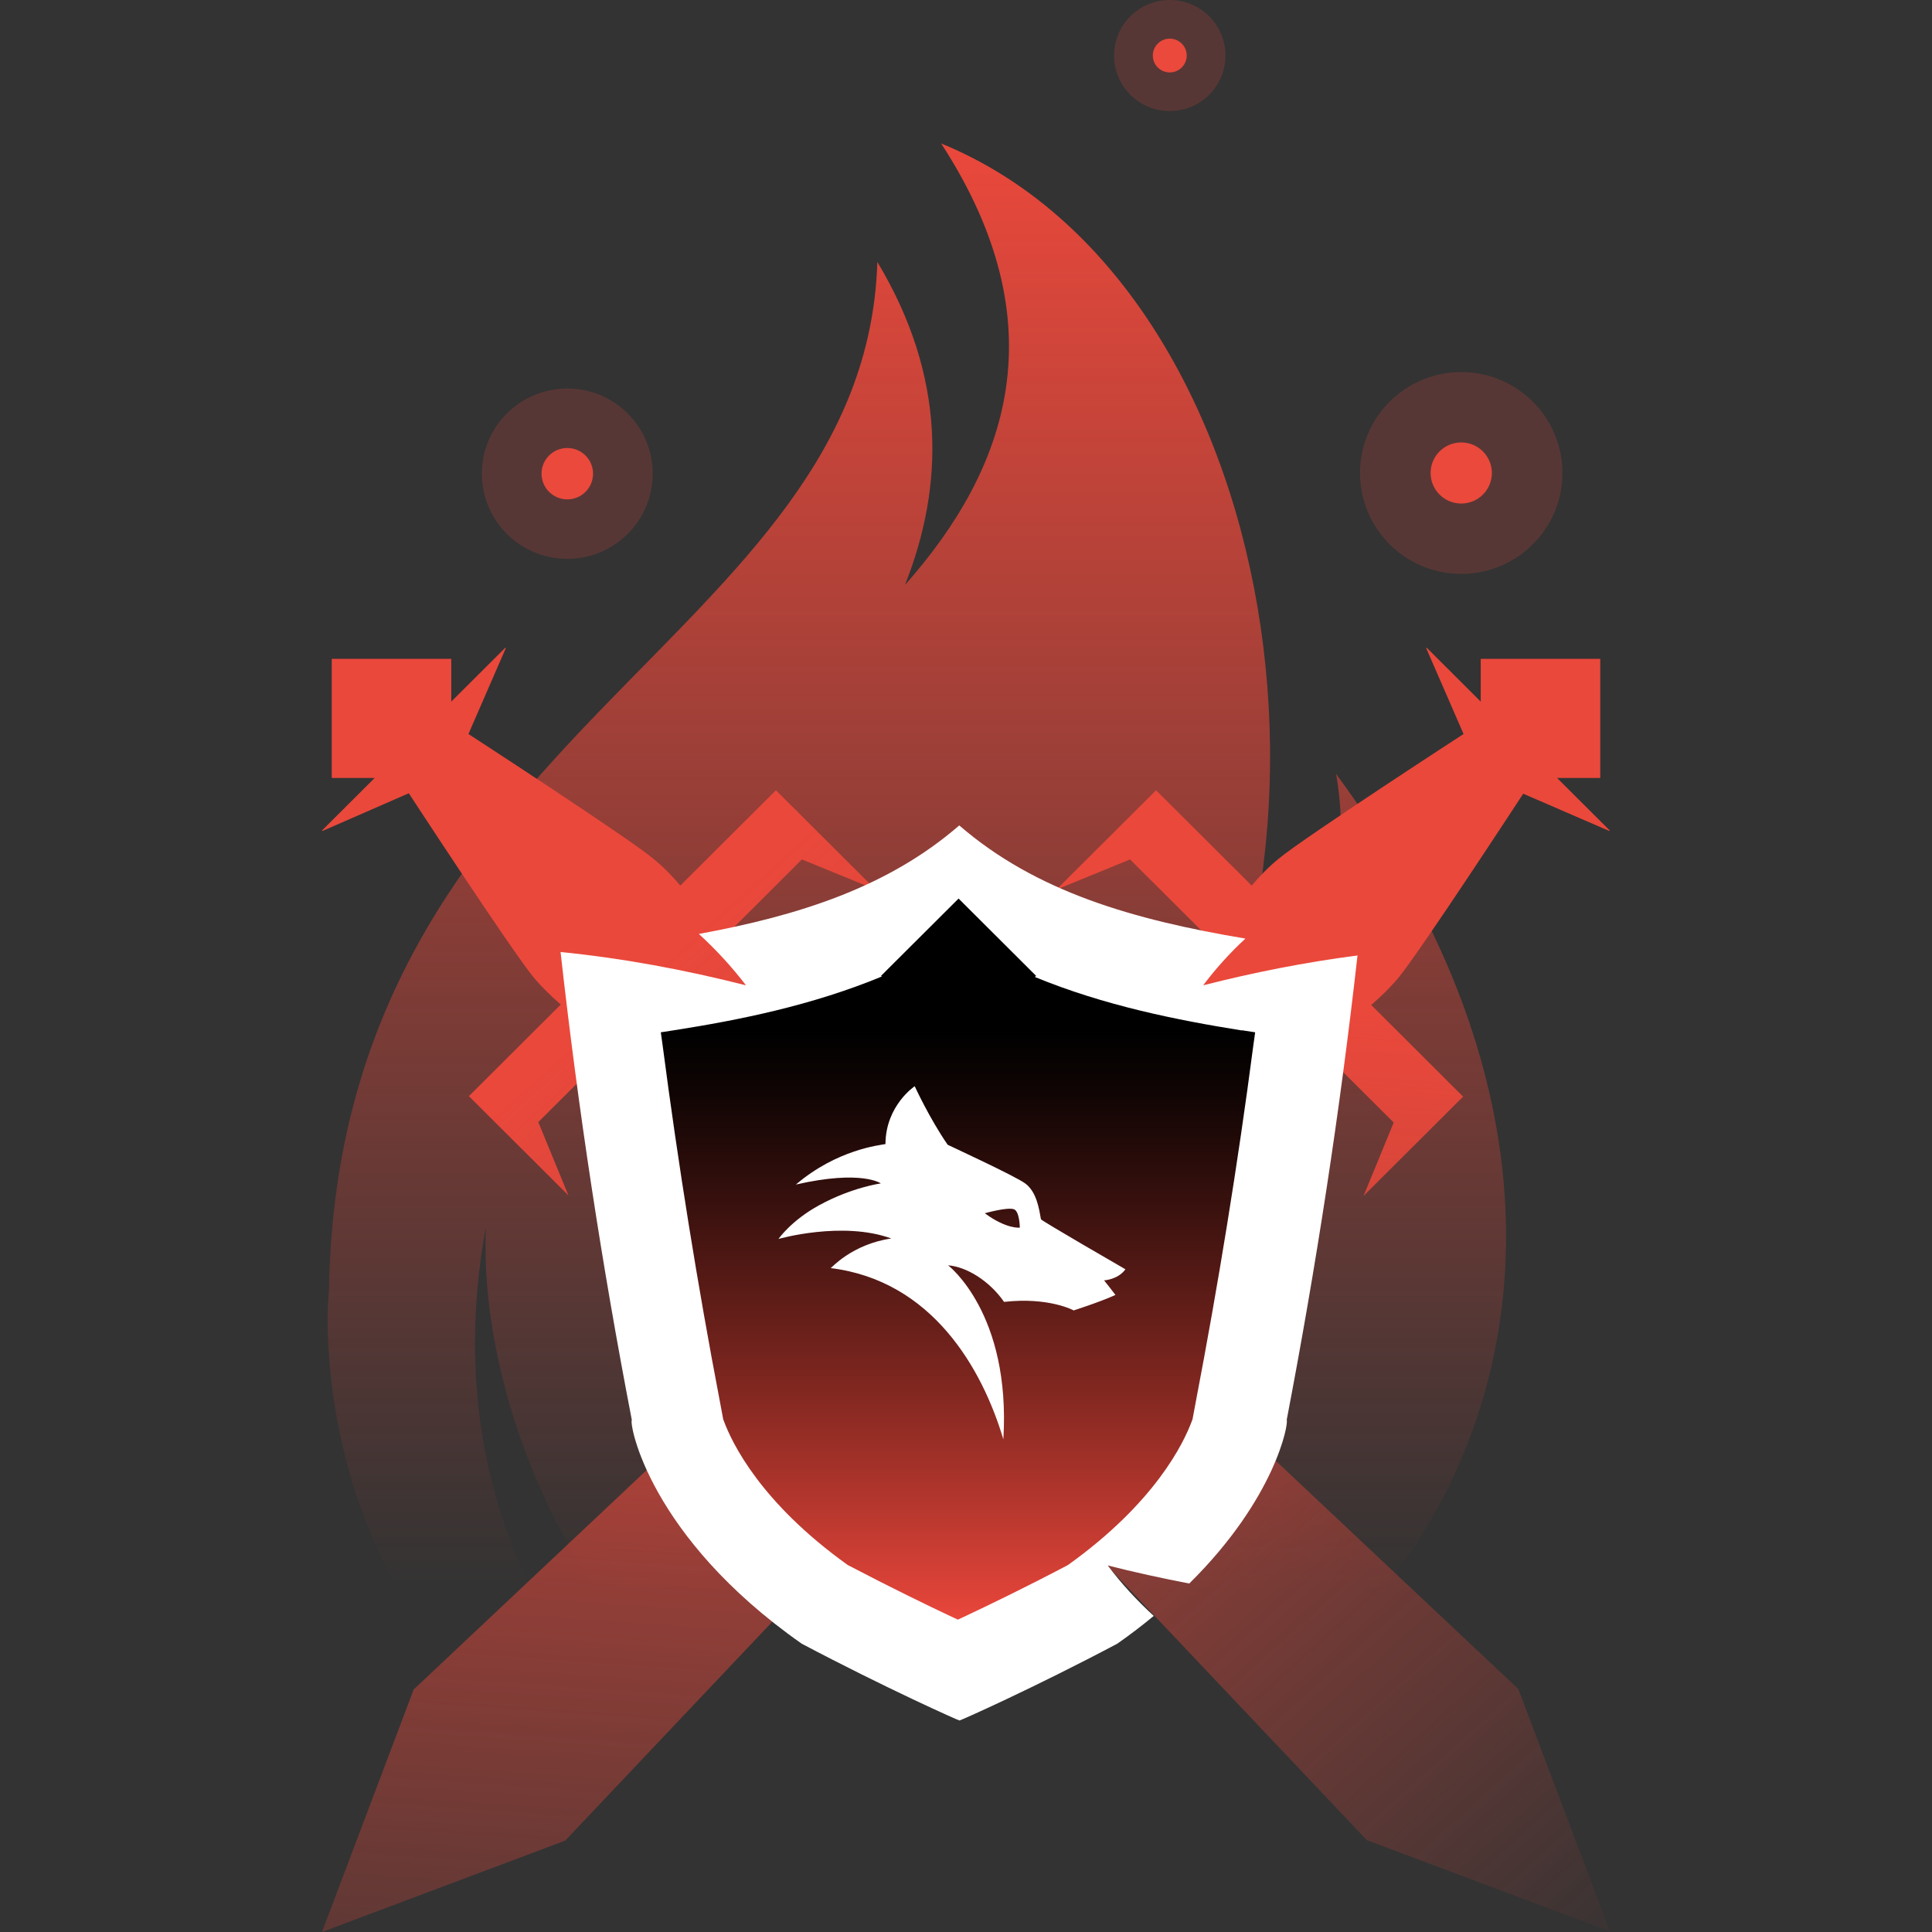 <svg width="90" height="90" viewBox="0 0 90 90" fill="none" xmlns="http://www.w3.org/2000/svg">
<rect x="0" y="0" width="90" height="90" fill="#333333" stroke="none"/>
<g clip-path="url(#clip0_1169_9287)">
<path fill-rule="evenodd" clip-rule="evenodd" d="M62.233 36.015C63.584 43.41 58.935 53.446 52.687 56.238C64.179 41.233 59.865 13.238 43.844 6.684C49.314 15.103 46.979 21.808 42.157 27.251C43.984 22.638 44.092 17.571 40.871 12.203C40.308 29.968 15.757 33.935 15.325 60.086C15.292 60.474 15.271 60.862 15.26 61.261C15.26 62.447 15.335 63.622 15.487 64.765C17.271 78.326 29.281 88.814 43.833 88.814C29.454 85.085 19.757 72.742 22.633 57.176C22.276 65.994 27.638 77.496 35.887 81.323C56.989 91.1 83.725 65.153 62.222 36.026L62.233 36.015Z" fill="url(#paint0_linear_1169_9287)"/>
<path opacity="0.2" d="M26.427 26.033C28.624 26.033 30.405 24.257 30.405 22.066C30.405 19.875 28.624 18.099 26.427 18.099C24.229 18.099 22.448 19.875 22.448 22.066C22.448 24.257 24.229 26.033 26.427 26.033Z" fill="#EA493C"/>
<path d="M26.427 23.263C27.089 23.263 27.627 22.727 27.627 22.066C27.627 21.405 27.089 20.87 26.427 20.87C25.764 20.87 25.227 21.405 25.227 22.066C25.227 22.727 25.764 23.263 26.427 23.263Z" fill="#EA493C"/>
<path opacity="0.2" d="M68.07 26.734C70.673 26.734 72.784 24.63 72.784 22.034C72.784 19.438 70.673 17.334 68.07 17.334C65.467 17.334 63.356 19.438 63.356 22.034C63.356 24.63 65.467 26.734 68.07 26.734Z" fill="#EA493C"/>
<path d="M68.07 23.457C68.858 23.457 69.497 22.82 69.497 22.034C69.497 21.248 68.858 20.611 68.07 20.611C67.281 20.611 66.643 21.248 66.643 22.034C66.643 22.82 67.281 23.457 68.07 23.457Z" fill="#EA493C"/>
<path opacity="0.2" d="M54.492 5.174C55.925 5.174 57.087 4.016 57.087 2.587C57.087 1.158 55.925 0 54.492 0C53.059 0 51.898 1.158 51.898 2.587C51.898 4.016 53.059 5.174 54.492 5.174Z" fill="#EA493C"/>
<path d="M54.492 3.374C54.928 3.374 55.282 3.022 55.282 2.587C55.282 2.153 54.928 1.8 54.492 1.8C54.056 1.8 53.703 2.153 53.703 2.587C53.703 3.022 54.056 3.374 54.492 3.374Z" fill="#EA493C"/>
<path d="M72.546 36.241H74.546V30.69H68.978V32.684L66.46 30.172L66.438 30.194L68.178 34.193C68.178 34.193 60.773 39.001 59.562 40.004C59.076 40.402 58.665 40.834 58.308 41.254L53.854 36.813L49.216 41.437L52.643 40.036L56.546 43.927C56.459 44.121 56.405 44.24 56.405 44.24L52.503 47.388L51.854 48.024L19.27 78.703L15 90L26.33 85.742L57.076 53.252L57.714 52.594L60.87 48.703C60.87 48.703 61 48.649 61.184 48.563L64.924 52.292L63.519 55.71L68.157 51.085L63.876 46.816C64.297 46.45 64.73 46.04 65.13 45.566C66.135 44.358 70.957 36.974 70.957 36.974L74.968 38.71L74.989 38.688L72.535 36.241H72.546Z" fill="url(#paint1_linear_1169_9287)"/>
<path d="M17.454 36.241H15.454V30.69H21.022V32.684L23.541 30.172L23.562 30.194L21.822 34.193C21.822 34.193 29.227 39.001 30.438 40.004C30.924 40.402 31.335 40.834 31.692 41.254L36.146 36.813L40.784 41.437L37.357 40.036L33.454 43.927C33.541 44.121 33.595 44.24 33.595 44.24L37.497 47.388L38.146 48.024L70.73 78.681L75 89.978L63.67 85.72L32.924 53.23L32.286 52.573L29.13 48.681C29.13 48.681 29 48.627 28.816 48.541L25.076 52.271L26.481 55.688L21.843 51.063L26.124 46.795C25.703 46.428 25.27 46.019 24.87 45.544C23.865 44.337 19.043 36.953 19.043 36.953L15.022 38.71L15 38.688L17.454 36.241Z" fill="url(#paint2_linear_1169_9287)"/>
<path d="M51.562 72.914C52.827 73.238 54.113 73.518 55.4 73.766C59.432 69.788 60.038 66.285 59.94 66.145C61.303 59.03 62.416 51.818 63.238 44.51C60.816 44.822 58.416 45.297 56.048 45.9C56.632 45.124 57.292 44.391 58.016 43.723C52.816 42.85 48.275 41.556 44.686 38.451C41.378 41.319 37.248 42.645 32.556 43.507C33.356 44.24 34.092 45.038 34.751 45.9C31.908 45.178 29.021 44.639 26.113 44.348C26.935 51.711 28.048 58.976 29.432 66.145C29.302 66.328 30.243 71.588 37.346 76.569C41.238 78.627 44.697 80.169 44.697 80.147C44.697 80.169 48.146 78.638 52.048 76.569C52.665 76.137 53.227 75.706 53.746 75.275C52.956 74.553 52.232 73.766 51.594 72.914H51.562Z" fill="white"/>
<path d="M57.843 48.002C54.826 47.517 51.453 46.849 48.21 45.512L48.264 45.458L44.654 41.858L41.043 45.458L41.075 45.491C37.821 46.838 34.437 47.517 31.41 47.992L30.783 48.089L30.87 48.714C31.594 54.255 32.491 59.839 33.54 65.315L33.691 66.123L33.713 66.177C34.102 67.233 35.432 69.993 39.475 72.893L39.508 72.914L39.551 72.936C41.486 73.949 43.216 74.79 44.34 75.318L44.621 75.448L44.902 75.318C46.026 74.79 47.767 73.949 49.691 72.936L49.735 72.914L49.767 72.893C53.81 69.993 55.14 67.233 55.529 66.177L55.551 66.123L55.702 65.315C56.751 59.839 57.659 54.255 58.383 48.714L58.47 48.089L57.843 47.992V48.002Z" fill="url(#paint3_linear_1169_9287)"/>
<path d="M52.405 59.116C52.405 59.116 48.502 56.863 48.492 56.798C48.405 56.324 48.297 55.526 47.757 55.128C47.292 54.783 44.157 53.338 44.146 53.327C43.292 52.088 42.611 50.6 42.611 50.6C42.611 50.6 41.259 51.495 41.248 53.295C40.978 53.349 39 53.543 37.075 55.181C40.146 54.481 41.032 55.128 41.032 55.128C41.032 55.128 39.681 55.311 38.167 56.141C36.859 56.852 36.265 57.715 36.265 57.715C36.265 57.715 39.238 56.863 41.519 57.693C39.681 57.963 38.73 59.073 38.697 59.073C43.421 59.655 45.757 63.751 46.74 67.05C47.097 61.175 44.167 58.944 44.167 58.944C45.021 59.008 46.092 59.666 46.773 60.647C48.859 60.41 50.027 61.046 50.016 61.046C49.994 61.046 51.151 60.69 51.962 60.323C51.886 60.216 51.594 59.849 51.432 59.644C51.454 59.644 52.092 59.601 52.427 59.127L52.405 59.116ZM45.876 56.518C45.876 56.518 46.946 56.216 47.238 56.335C47.497 56.432 47.508 57.187 47.508 57.187C47.508 57.187 46.903 57.273 45.876 56.518Z" fill="white"/>
</g>
<defs>
<linearGradient id="paint0_linear_1169_9287" x1="42.709" y1="88.82" x2="42.709" y2="6.687" gradientUnits="userSpaceOnUse">
<stop offset="0.18" stop-color="#EA483B" stop-opacity="0"/>
<stop offset="1" stop-color="#EA483B"/>
</linearGradient>
<linearGradient id="paint1_linear_1169_9287" x1="42.02" y1="106.69" x2="46.223" y2="45.683" gradientUnits="userSpaceOnUse">
<stop stop-color="#EA483B" stop-opacity="0"/>
<stop offset="1" stop-color="#EA483B"/>
</linearGradient>
<linearGradient id="paint2_linear_1169_9287" x1="89.262" y1="99.59" x2="35.656" y2="40.082" gradientUnits="userSpaceOnUse">
<stop offset="0.18" stop-color="#EA483B" stop-opacity="0"/>
<stop offset="1" stop-color="#EA483B"/>
</linearGradient>
<linearGradient id="paint3_linear_1169_9287" x1="44.632" y1="75.469" x2="44.632" y2="41.869" gradientUnits="userSpaceOnUse">
<stop stop-color="#EA473B"/>
<stop offset="0.01" stop-color="#E6453A"/>
<stop offset="0.31" stop-color="#842821"/>
<stop offset="0.56" stop-color="#3D120F"/>
<stop offset="0.73" stop-color="#100504"/>
<stop offset="0.82"/>
</linearGradient>
<clipPath id="clip0_1169_9287">
<rect width="60" height="90" fill="white" transform="translate(15)"/>
</clipPath>
</defs>
</svg>
